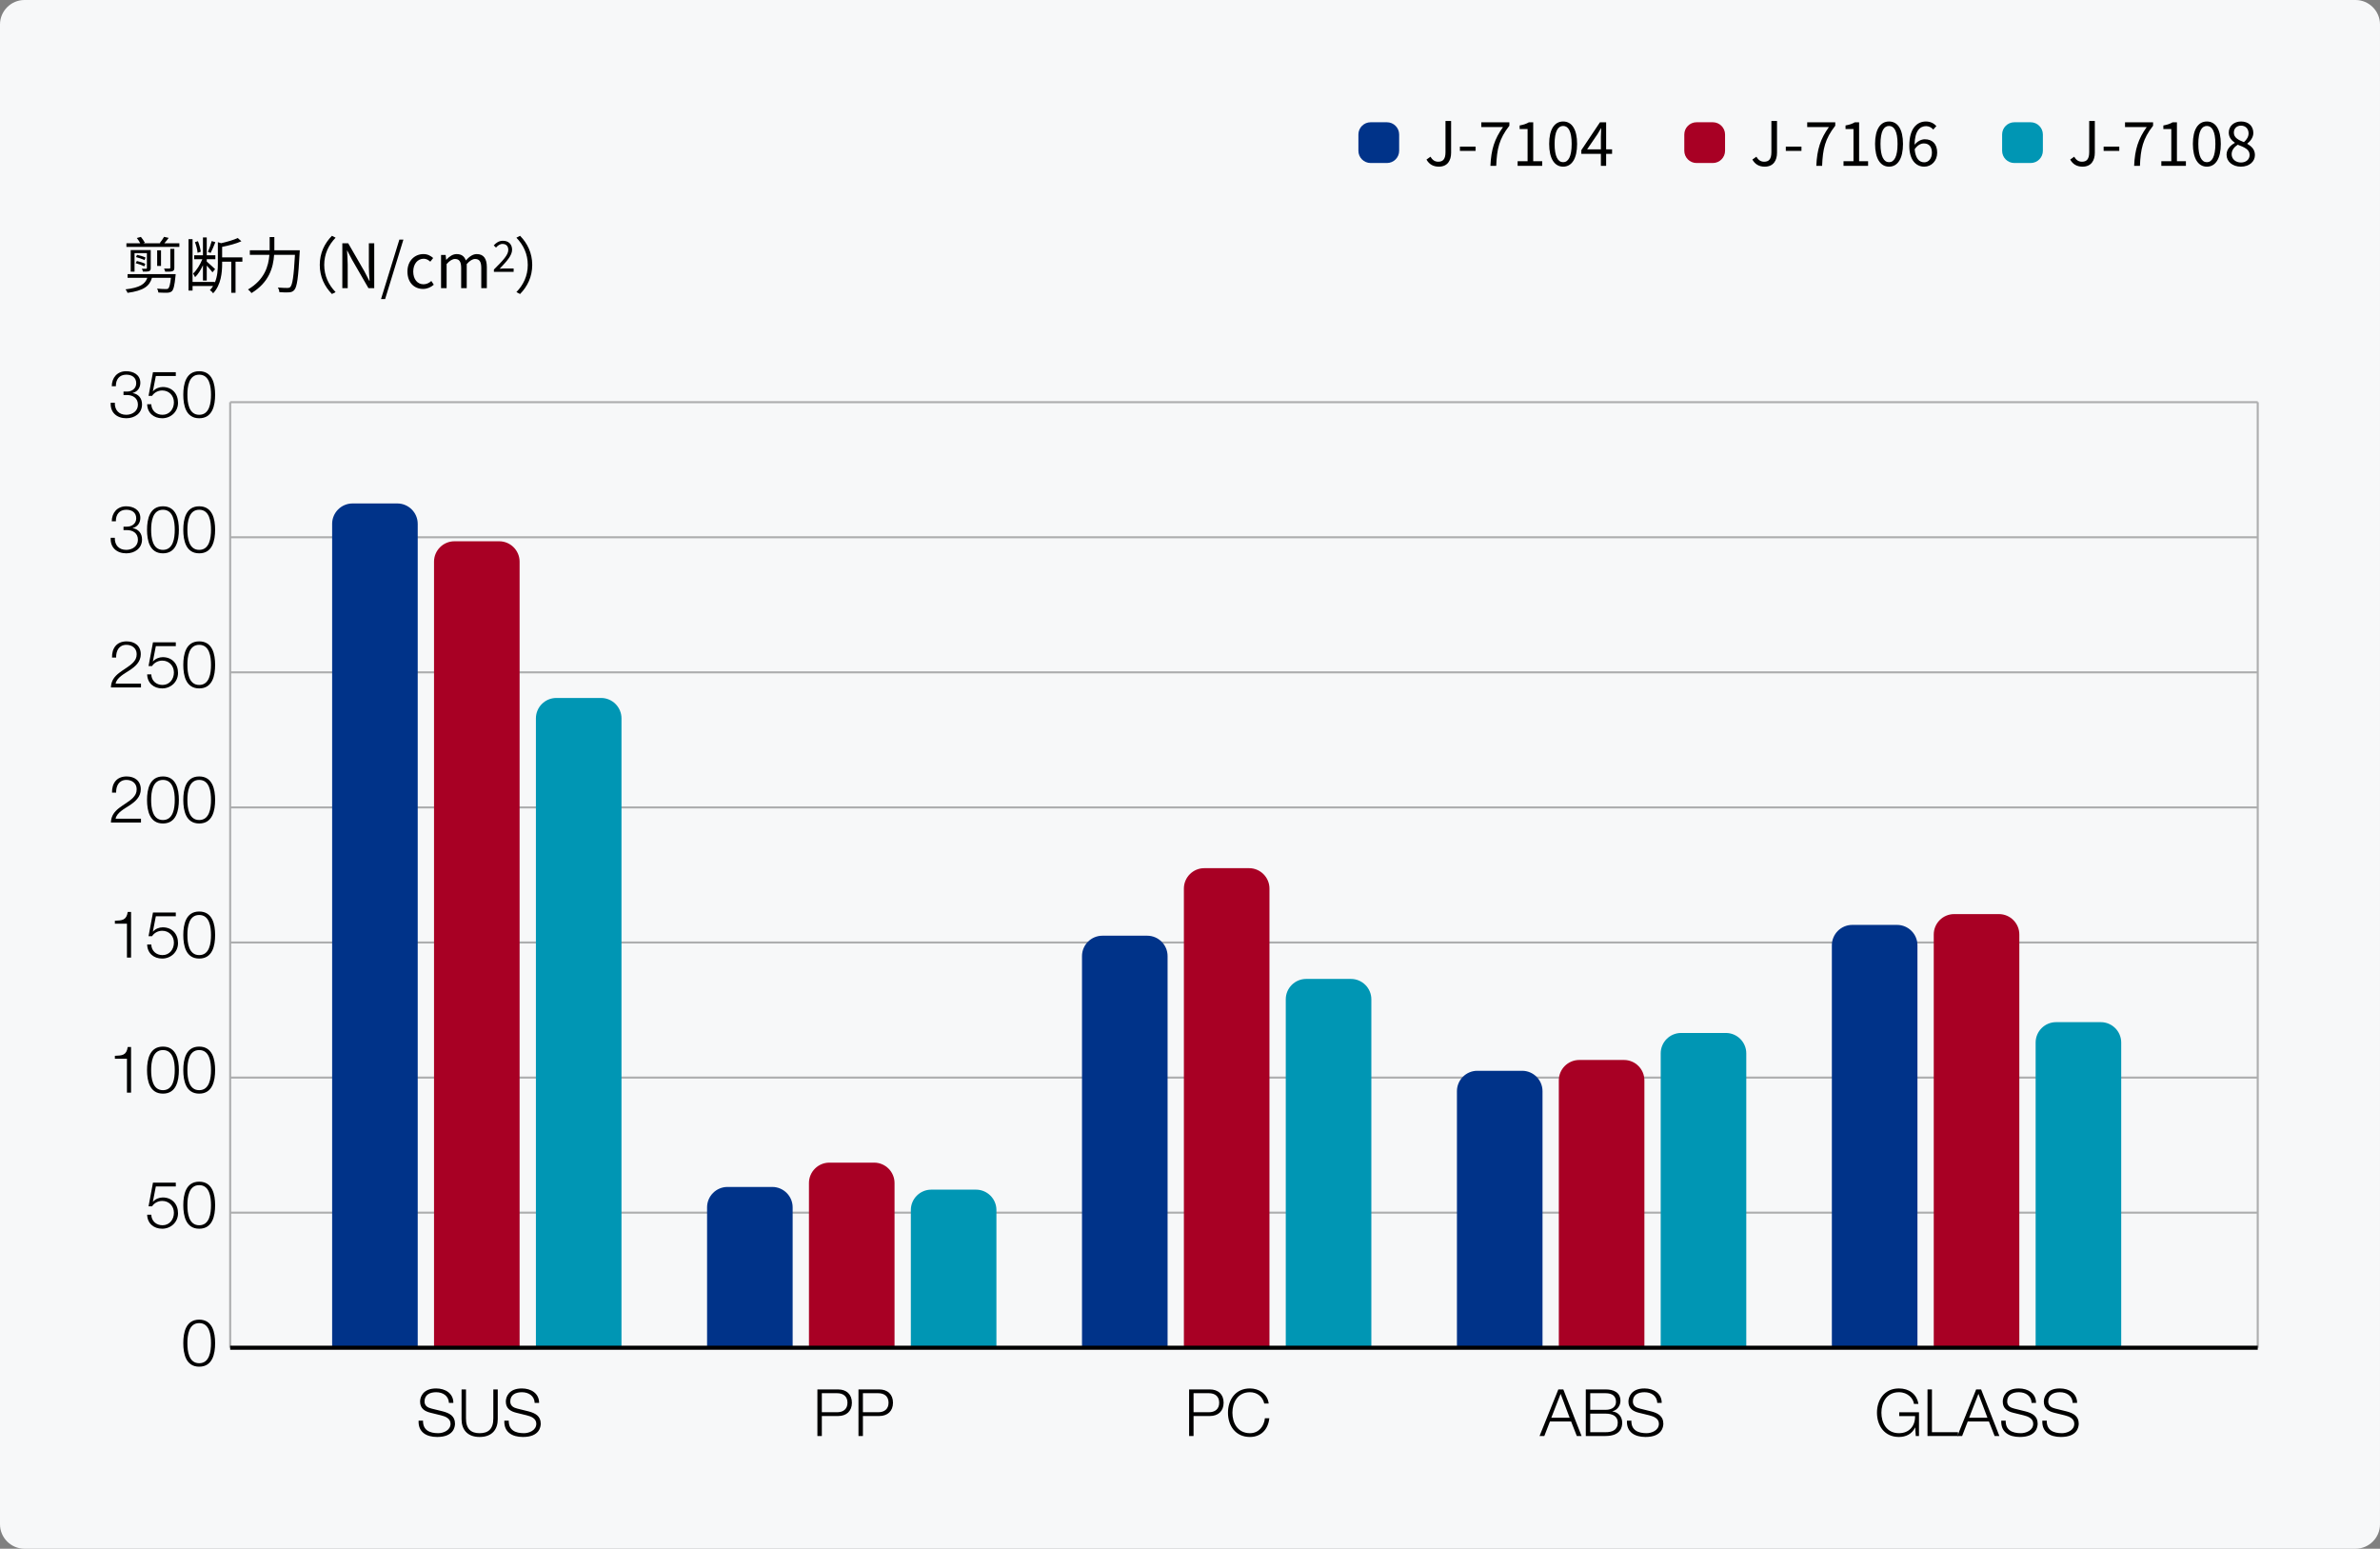 <?xml version="1.0" encoding="utf-8"?>
<!-- Generator: Adobe Illustrator 28.3.0, SVG Export Plug-In . SVG Version: 6.00 Build 0)  -->
<svg version="1.1" xmlns="http://www.w3.org/2000/svg" xmlns:xlink="http://www.w3.org/1999/xlink" x="0px" y="0px" width="584px"
	 height="380px" viewBox="0 0 584 380" enable-background="new 0 0 584 380" xml:space="preserve">
<rect x="0" y="0" width="584" height="380" fill="#808080" stroke="none"/>
<g id="背景グレー">
	<g>
		<path fill="#F7F8F9" d="M584,374c0,3.3-2.7,6-6,6H6c-3.3,0-6-2.7-6-6V6c0-3.3,2.7-6,6-6h572c3.3,0,6,2.7,6,6V374z"/>
	</g>
</g>
<g id="パーツ要素">
	<g opacity="0.3">
		<line fill="none" stroke="#000000" stroke-width="0.5" x1="56.48" y1="98.682" x2="554" y2="98.682"/>
		<line fill="none" stroke="#000000" stroke-width="0.5" x1="56.48" y1="330.682" x2="56.48" y2="98.682"/>
		<line fill="none" stroke="#000000" stroke-width="0.5" x1="554" y1="330.682" x2="554" y2="98.682"/>
		<line fill="none" stroke="#000000" stroke-width="0.5" x1="56.48" y1="231.253" x2="554" y2="231.253"/>
		<line fill="none" stroke="#000000" stroke-width="0.5" x1="56.48" y1="131.825" x2="554" y2="131.825"/>
		<line fill="none" stroke="#000000" stroke-width="0.5" x1="56.48" y1="297.539" x2="554" y2="297.539"/>
		<line fill="none" stroke="#000000" stroke-width="0.5" x1="56.48" y1="198.11" x2="554" y2="198.11"/>
		<line fill="none" stroke="#000000" stroke-width="0.5" x1="56.48" y1="164.967" x2="554" y2="164.967"/>
		<line fill="none" stroke="#000000" stroke-width="0.5" x1="56.48" y1="264.396" x2="554" y2="264.396"/>
	</g>
	<g>
		<g>
			<path d="M28.176,98.814c-0.064,1.776,0.993,2.961,2.801,2.961c1.473,0,2.865-0.88,2.865-2.481c0-1.584-1.201-2.369-2.689-2.369
				h-0.848v-0.848h0.848c1.041,0.016,2.273-0.624,2.273-2.033c0-1.473-1.104-2.113-2.449-2.113c-1.681,0-2.577,1.168-2.545,2.833
				h-1.009c0.016-2.113,1.361-3.682,3.538-3.682c1.761,0,3.474,0.864,3.474,2.849c0,1.217-0.688,2.193-1.889,2.481v0.032
				c1.457,0.24,2.305,1.296,2.305,2.769c0,2.193-1.792,3.41-3.857,3.41c-2.321,0-3.986-1.409-3.826-3.81H28.176z"/>
			<path d="M37.12,99.183c0.048,1.552,1.217,2.593,2.753,2.593c1.729,0,2.801-1.425,2.801-3.057c0-1.649-1.201-2.913-2.865-2.913
				c-0.992,0-1.953,0.48-2.497,1.329h-0.864l1.088-5.811h5.602v0.928h-4.898l-0.72,3.713l0.032,0.032
				c0.56-0.656,1.504-1.041,2.369-1.041c2.305,0,3.762,1.617,3.762,3.874c0,2.193-1.745,3.794-3.89,3.794
				c-2.081,0-3.633-1.313-3.681-3.441H37.12z"/>
			<path d="M52.787,96.846c0,2.625-0.64,5.778-3.905,5.778c-3.266,0-3.906-3.153-3.906-5.763c0-2.625,0.64-5.778,3.906-5.778
				C52.147,91.083,52.787,94.236,52.787,96.846z M45.984,96.846c0,1.953,0.336,4.93,2.897,4.93c2.561,0,2.897-2.977,2.897-4.93
				c0-1.937-0.336-4.914-2.897-4.914C46.32,91.932,45.984,94.909,45.984,96.846z"/>
		</g>
	</g>
	<g>
		<g>
			<path d="M28.192,225.912c1.761-0.064,2.849-0.096,3.153-2.161h0.816v11.205h-1.009v-8.324h-2.961V225.912z"/>
			<path d="M37.12,231.754c0.048,1.553,1.217,2.593,2.753,2.593c1.729,0,2.801-1.424,2.801-3.057c0-1.649-1.201-2.913-2.865-2.913
				c-0.992,0-1.953,0.48-2.497,1.328h-0.864l1.088-5.81h5.602v0.928h-4.898l-0.72,3.714l0.032,0.032
				c0.56-0.656,1.504-1.041,2.369-1.041c2.305,0,3.762,1.617,3.762,3.874c0,2.193-1.745,3.793-3.89,3.793
				c-2.081,0-3.633-1.312-3.681-3.441H37.12z"/>
			<path d="M52.787,229.417c0,2.625-0.64,5.778-3.905,5.778c-3.266,0-3.906-3.153-3.906-5.762c0-2.625,0.64-5.778,3.906-5.778
				C52.147,223.655,52.787,226.808,52.787,229.417z M45.984,229.417c0,1.953,0.336,4.93,2.897,4.93c2.561,0,2.897-2.977,2.897-4.93
				c0-1.937-0.336-4.914-2.897-4.914C46.32,224.503,45.984,227.48,45.984,229.417z"/>
		</g>
	</g>
	<g>
		<g>
			<path d="M28.176,131.957c-0.064,1.777,0.993,2.961,2.801,2.961c1.473,0,2.865-0.88,2.865-2.48c0-1.585-1.201-2.369-2.689-2.369
				h-0.848v-0.849h0.848c1.041,0.016,2.273-0.624,2.273-2.033c0-1.473-1.104-2.113-2.449-2.113c-1.681,0-2.577,1.168-2.545,2.833
				h-1.009c0.016-2.113,1.361-3.681,3.538-3.681c1.761,0,3.474,0.864,3.474,2.849c0,1.216-0.688,2.193-1.889,2.481v0.032
				c1.457,0.24,2.305,1.297,2.305,2.77c0,2.193-1.792,3.409-3.857,3.409c-2.321,0-3.986-1.409-3.826-3.81H28.176z"/>
			<path d="M43.891,129.988c0,2.625-0.64,5.778-3.906,5.778c-3.265,0-3.905-3.153-3.905-5.762c0-2.625,0.64-5.778,3.905-5.778
				C43.251,124.226,43.891,127.379,43.891,129.988z M37.088,129.988c0,1.953,0.336,4.93,2.897,4.93c2.562,0,2.897-2.977,2.897-4.93
				c0-1.937-0.336-4.914-2.897-4.914C37.425,125.074,37.088,128.051,37.088,129.988z"/>
			<path d="M52.787,129.988c0,2.625-0.64,5.778-3.905,5.778c-3.266,0-3.906-3.153-3.906-5.762c0-2.625,0.64-5.778,3.906-5.778
				C52.147,124.226,52.787,127.379,52.787,129.988z M45.984,129.988c0,1.953,0.336,4.93,2.897,4.93c2.561,0,2.897-2.977,2.897-4.93
				c0-1.937-0.336-4.914-2.897-4.914C46.32,125.074,45.984,128.051,45.984,129.988z"/>
		</g>
	</g>
	<g>
		<g>
			<path d="M37.12,298.04c0.048,1.553,1.217,2.593,2.753,2.593c1.729,0,2.801-1.425,2.801-3.057c0-1.649-1.201-2.914-2.865-2.914
				c-0.992,0-1.953,0.48-2.497,1.329h-0.864l1.088-5.81h5.602v0.928h-4.898l-0.72,3.713l0.032,0.032
				c0.56-0.656,1.504-1.041,2.369-1.041c2.305,0,3.762,1.617,3.762,3.874c0,2.193-1.745,3.793-3.89,3.793
				c-2.081,0-3.633-1.312-3.681-3.441H37.12z"/>
			<path d="M52.787,295.703c0,2.625-0.64,5.778-3.905,5.778c-3.266,0-3.906-3.153-3.906-5.762c0-2.625,0.64-5.778,3.906-5.778
				C52.147,289.941,52.787,293.094,52.787,295.703z M45.984,295.703c0,1.953,0.336,4.93,2.897,4.93c2.561,0,2.897-2.977,2.897-4.93
				c0-1.937-0.336-4.914-2.897-4.914C46.32,290.789,45.984,293.767,45.984,295.703z"/>
		</g>
	</g>
	<g>
		<g>
			<path d="M34.595,201.812h-7.379c0.08-3.33,3.49-4.146,5.395-6.051c0.608-0.624,0.928-1.216,0.928-2.113
				c0-1.457-1.152-2.289-2.513-2.289c-1.841,0-2.561,1.473-2.529,3.121h-1.008c-0.048-2.305,1.152-3.97,3.585-3.97
				c1.953,0,3.473,1.072,3.473,3.153c0,1.873-1.36,3.041-2.817,3.986c-1.088,0.736-3.089,1.729-3.362,3.233h6.227V201.812z"/>
			<path d="M43.891,196.274c0,2.625-0.64,5.778-3.906,5.778c-3.265,0-3.905-3.153-3.905-5.763c0-2.625,0.64-5.778,3.905-5.778
				C43.251,190.512,43.891,193.665,43.891,196.274z M37.088,196.274c0,1.953,0.336,4.93,2.897,4.93c2.562,0,2.897-2.977,2.897-4.93
				c0-1.937-0.336-4.914-2.897-4.914C37.425,191.36,37.088,194.337,37.088,196.274z"/>
			<path d="M52.787,196.274c0,2.625-0.64,5.778-3.905,5.778c-3.266,0-3.906-3.153-3.906-5.763c0-2.625,0.64-5.778,3.906-5.778
				C52.147,190.512,52.787,193.665,52.787,196.274z M45.984,196.274c0,1.953,0.336,4.93,2.897,4.93c2.561,0,2.897-2.977,2.897-4.93
				c0-1.937-0.336-4.914-2.897-4.914C46.32,191.36,45.984,194.337,45.984,196.274z"/>
		</g>
	</g>
	<g>
		<g>
			<path d="M34.595,168.669h-7.379c0.08-3.329,3.49-4.146,5.395-6.05c0.608-0.624,0.928-1.217,0.928-2.113
				c0-1.457-1.152-2.289-2.513-2.289c-1.841,0-2.561,1.473-2.529,3.122h-1.008c-0.048-2.305,1.152-3.97,3.585-3.97
				c1.953,0,3.473,1.072,3.473,3.153c0,1.873-1.36,3.041-2.817,3.985c-1.088,0.736-3.089,1.729-3.362,3.233h6.227V168.669z"/>
			<path d="M37.12,165.468c0.048,1.553,1.217,2.593,2.753,2.593c1.729,0,2.801-1.425,2.801-3.058c0-1.648-1.201-2.913-2.865-2.913
				c-0.992,0-1.953,0.48-2.497,1.329h-0.864l1.088-5.811h5.602v0.929h-4.898l-0.72,3.713l0.032,0.032
				c0.56-0.656,1.504-1.041,2.369-1.041c2.305,0,3.762,1.617,3.762,3.874c0,2.193-1.745,3.793-3.89,3.793
				c-2.081,0-3.633-1.312-3.681-3.441H37.12z"/>
			<path d="M52.787,163.131c0,2.625-0.64,5.778-3.905,5.778c-3.266,0-3.906-3.153-3.906-5.762c0-2.625,0.64-5.778,3.906-5.778
				C52.147,157.369,52.787,160.522,52.787,163.131z M45.984,163.131c0,1.953,0.336,4.93,2.897,4.93c2.561,0,2.897-2.978,2.897-4.93
				c0-1.937-0.336-4.914-2.897-4.914C46.32,158.217,45.984,161.194,45.984,163.131z"/>
		</g>
	</g>
	<g>
		<g>
			<path d="M28.192,259.055c1.761-0.064,2.849-0.096,3.153-2.161h0.816v11.205h-1.009v-8.324h-2.961V259.055z"/>
			<path d="M43.891,262.56c0,2.625-0.64,5.778-3.906,5.778c-3.265,0-3.905-3.153-3.905-5.762c0-2.625,0.64-5.778,3.905-5.778
				C43.251,256.798,43.891,259.951,43.891,262.56z M37.088,262.56c0,1.953,0.336,4.93,2.897,4.93c2.562,0,2.897-2.978,2.897-4.93
				c0-1.937-0.336-4.914-2.897-4.914C37.425,257.646,37.088,260.624,37.088,262.56z"/>
			<path d="M52.787,262.56c0,2.625-0.64,5.778-3.905,5.778c-3.266,0-3.906-3.153-3.906-5.762c0-2.625,0.64-5.778,3.906-5.778
				C52.147,256.798,52.787,259.951,52.787,262.56z M45.984,262.56c0,1.953,0.336,4.93,2.897,4.93c2.561,0,2.897-2.978,2.897-4.93
				c0-1.937-0.336-4.914-2.897-4.914C46.32,257.646,45.984,260.624,45.984,262.56z"/>
		</g>
	</g>
	<g>
		<g>
			<g>
				<path fill-rule="evenodd" clip-rule="evenodd" fill="#003389" d="M265.5,330.341v-95.754c0-2.75,2.25-5,5-5h11
					c2.75,0,5,2.25,5,5v95.754"/>
			</g>
		</g>
	</g>
	<g>
		<g>
			<g>
				<path fill-rule="evenodd" clip-rule="evenodd" fill="#003389" d="M173.5,330.341v-34.109c0-2.75,2.25-5,5-5h11
					c2.75,0,5,2.25,5,5v34.109"/>
			</g>
		</g>
	</g>
	<g>
		<g>
			<g>
				<path fill-rule="evenodd" clip-rule="evenodd" fill="#003389" d="M81.5,330.341V128.529c0-2.75,2.25-5,5-5h11c2.75,0,5,2.25,5,5
					v201.811"/>
			</g>
		</g>
	</g>
	<g>
		<g>
			<g>
				<path fill-rule="evenodd" clip-rule="evenodd" fill="#A80024" d="M290.5,330.341V218.015c0-2.75,2.25-5,5-5h11
					c2.75,0,5,2.25,5,5v112.326"/>
			</g>
		</g>
	</g>
	<g>
		<g>
			<g>
				<path fill-rule="evenodd" clip-rule="evenodd" fill="#A80024" d="M198.5,330.341v-40.074c0-2.75,2.25-5,5-5h11
					c2.75,0,5,2.25,5,5v40.074"/>
			</g>
		</g>
	</g>
	<g>
		<g>
			<g>
				<path fill-rule="evenodd" clip-rule="evenodd" fill="#A80024" d="M106.5,330.341V137.809c0-2.75,2.25-5,5-5h11
					c2.75,0,5,2.25,5,5v192.531"/>
			</g>
		</g>
	</g>
	<g>
		<g>
			<path d="M103.801,348.578c-0.048,2.353,1.648,3.073,3.729,3.073c1.2,0,3.025-0.656,3.025-2.321c0-1.296-1.297-1.809-2.353-2.064
				l-2.545-0.625c-1.344-0.336-2.577-0.976-2.577-2.753c0-1.121,0.72-3.217,3.938-3.217c2.257,0,4.242,1.216,4.226,3.553h-1.088
				c-0.064-1.745-1.504-2.625-3.121-2.625c-1.489,0-2.865,0.576-2.865,2.273c0,1.072,0.8,1.521,1.729,1.745l2.785,0.688
				c1.617,0.432,2.961,1.136,2.961,3.009c0,0.784-0.32,3.265-4.37,3.265c-2.705,0-4.69-1.216-4.562-4.001H103.801z"/>
			<path d="M113.256,340.911h1.088v7.075c-0.016,2.657,1.249,3.666,3.346,3.666c2.112,0,3.377-1.009,3.361-3.666v-7.075h1.088v7.314
				c0,2.353-1.264,4.354-4.449,4.354c-3.169,0-4.434-2.001-4.434-4.354V340.911z"/>
			<path d="M124.841,348.578c-0.048,2.353,1.648,3.073,3.729,3.073c1.2,0,3.025-0.656,3.025-2.321c0-1.296-1.296-1.809-2.353-2.064
				l-2.545-0.625c-1.345-0.336-2.577-0.976-2.577-2.753c0-1.121,0.721-3.217,3.938-3.217c2.257,0,4.242,1.216,4.226,3.553h-1.088
				c-0.064-1.745-1.505-2.625-3.122-2.625c-1.488,0-2.865,0.576-2.865,2.273c0,1.072,0.8,1.521,1.729,1.745l2.785,0.688
				c1.617,0.432,2.961,1.136,2.961,3.009c0,0.784-0.32,3.265-4.37,3.265c-2.705,0-4.69-1.216-4.562-4.001H124.841z"/>
		</g>
	</g>
	<g>
		<g>
			<path d="M200.572,340.911h5.074c2.049,0,3.393,1.2,3.393,3.265s-1.344,3.265-3.393,3.265h-3.986v4.898h-1.088V340.911z
				 M201.661,346.513h3.746c1.505,0,2.545-0.768,2.545-2.337s-1.04-2.337-2.545-2.337h-3.746V346.513z"/>
			<path d="M210.652,340.911h5.074c2.049,0,3.394,1.2,3.394,3.265s-1.345,3.265-3.394,3.265h-3.986v4.898h-1.088V340.911z
				 M211.74,346.513h3.746c1.504,0,2.545-0.768,2.545-2.337s-1.041-2.337-2.545-2.337h-3.746V346.513z"/>
		</g>
	</g>
	<g>
		<g>
			<path d="M291.784,340.911h5.074c2.049,0,3.393,1.2,3.393,3.265s-1.344,3.265-3.393,3.265h-3.986v4.898h-1.088V340.911z
				 M292.872,346.513h3.746c1.504,0,2.545-0.768,2.545-2.337s-1.041-2.337-2.545-2.337h-3.746V346.513z"/>
			<path d="M310.219,344.368c-0.384-1.761-1.84-2.769-3.505-2.769c-3.025,0-4.306,2.529-4.306,5.026s1.281,5.026,4.306,5.026
				c2.112,0,3.457-1.633,3.665-3.666h1.089c-0.304,2.801-2.081,4.594-4.754,4.594c-3.602,0-5.395-2.833-5.395-5.955
				c0-3.121,1.793-5.954,5.395-5.954c2.161,0,4.306,1.296,4.594,3.697H310.219z"/>
		</g>
	</g>
	<g>
		<g>
			<g>
				<path fill-rule="evenodd" clip-rule="evenodd" fill="#003389" d="M357.5,330.341v-62.611c0-2.75,2.25-5,5-5h11
					c2.75,0,5,2.25,5,5v62.611"/>
			</g>
		</g>
	</g>
	<g>
		<g>
			<g>
				<path fill-rule="evenodd" clip-rule="evenodd" fill="#A80024" d="M382.5,330.341v-65.263c0-2.75,2.25-5,5-5h11
					c2.75,0,5,2.25,5,5v65.263"/>
			</g>
		</g>
	</g>
	<g>
		<g>
			<path d="M382.385,340.911h1.216l4.482,11.428h-1.168l-1.393-3.553h-5.202l-1.376,3.553h-1.168L382.385,340.911z M380.657,347.857
				h4.498l-2.209-5.858L380.657,347.857z"/>
			<path d="M389.12,340.911h4.834c1.921,0,3.666,0.672,3.666,2.801c0,1.201-0.8,2.305-1.985,2.561v0.032
				c1.473,0.192,2.417,1.296,2.417,2.785c0,1.088-0.384,3.249-4.098,3.249h-4.834V340.911z M390.208,345.921h3.746
				c1.745,0,2.577-0.864,2.577-1.937c0-1.425-0.88-2.145-2.577-2.145h-3.746V345.921z M390.208,351.411h3.746
				c1.617,0.016,3.009-0.528,3.009-2.353c0-1.457-1.104-2.209-3.009-2.209h-3.746V351.411z"/>
			<path d="M400.304,348.578c-0.048,2.353,1.649,3.073,3.729,3.073c1.201,0,3.025-0.656,3.025-2.321
				c0-1.296-1.296-1.809-2.353-2.064l-2.545-0.625c-1.345-0.336-2.577-0.976-2.577-2.753c0-1.121,0.72-3.217,3.938-3.217
				c2.257,0,4.242,1.216,4.226,3.553h-1.089c-0.064-1.745-1.504-2.625-3.121-2.625c-1.488,0-2.865,0.576-2.865,2.273
				c0,1.072,0.8,1.521,1.729,1.745l2.785,0.688c1.617,0.432,2.961,1.136,2.961,3.009c0,0.784-0.32,3.265-4.37,3.265
				c-2.705,0-4.69-1.216-4.562-4.001H400.304z"/>
		</g>
	</g>
	<g>
		<g>
			<g>
				<path fill-rule="evenodd" clip-rule="evenodd" fill="#003389" d="M449.5,330.341v-98.406c0-2.75,2.25-5,5-5h11
					c2.75,0,5,2.25,5,5v98.406"/>
			</g>
		</g>
	</g>
	<g>
		<g>
			<g>
				<path fill-rule="evenodd" clip-rule="evenodd" fill="#A80024" d="M474.5,330.341V229.284c0-2.75,2.25-5,5-5h11
					c2.75,0,5,2.25,5,5v101.057"/>
			</g>
		</g>
	</g>
	<g>
		<g>
			<g>
				<path fill-rule="evenodd" clip-rule="evenodd" fill="#0096B4" d="M315.5,330.341v-85.149c0-2.75,2.25-5,5-5h11
					c2.75,0,5,2.25,5,5v85.149"/>
			</g>
		</g>
	</g>
	<g>
		<g>
			<g>
				<path fill-rule="evenodd" clip-rule="evenodd" fill="#0096B4" d="M223.5,330.341v-33.446c0-2.75,2.25-5,5-5h11
					c2.75,0,5,2.25,5,5v33.446"/>
			</g>
		</g>
	</g>
	<g>
		<g>
			<g>
				<path fill-rule="evenodd" clip-rule="evenodd" fill="#0096B4" d="M131.5,330.341V176.255c0-2.75,2.25-5,5-5h11
					c2.75,0,5,2.25,5,5v154.086"/>
			</g>
		</g>
	</g>
	<g>
		<g>
			<g>
				<path fill-rule="evenodd" clip-rule="evenodd" fill="#0096B4" d="M407.5,330.341v-71.891c0-2.75,2.25-5,5-5h11
					c2.75,0,5,2.25,5,5v71.891"/>
			</g>
		</g>
	</g>
	<g>
		<g>
			<g>
				<path fill-rule="evenodd" clip-rule="evenodd" fill="#0096B4" d="M499.5,330.341v-74.543c0-2.75,2.25-5,5-5h11
					c2.75,0,5,2.25,5,5v74.543"/>
			</g>
		</g>
	</g>
	<g>
		<g>
			<path d="M470.876,352.339h-0.784l-0.144-2.081h-0.032c-0.768,1.633-2.305,2.321-3.954,2.321c-3.602,0-5.394-2.833-5.394-5.955
				c0-3.121,1.792-5.954,5.394-5.954c2.401,0,4.354,1.296,4.77,3.793h-1.088c-0.144-1.312-1.505-2.865-3.682-2.865
				c-3.025,0-4.306,2.529-4.306,5.026s1.28,5.026,4.306,5.026c2.529,0,4.002-1.777,3.954-4.194h-3.89v-0.928h4.85V352.339z"/>
			<path d="M472.968,340.911h1.089v10.5h6.402v0.928h-7.491V340.911z"/>
			<path d="M484.905,340.911h1.216l4.482,11.428h-1.168l-1.393-3.553h-5.202l-1.376,3.553h-1.168L484.905,340.911z M483.177,347.857
				h4.498l-2.209-5.858L483.177,347.857z"/>
			<path d="M492.152,348.578c-0.048,2.353,1.649,3.073,3.729,3.073c1.201,0,3.025-0.656,3.025-2.321
				c0-1.296-1.296-1.809-2.353-2.064l-2.545-0.625c-1.345-0.336-2.577-0.976-2.577-2.753c0-1.121,0.72-3.217,3.938-3.217
				c2.257,0,4.242,1.216,4.226,3.553h-1.088c-0.064-1.745-1.504-2.625-3.121-2.625c-1.489,0-2.865,0.576-2.865,2.273
				c0,1.072,0.8,1.521,1.729,1.745l2.785,0.688c1.617,0.432,2.961,1.136,2.961,3.009c0,0.784-0.32,3.265-4.37,3.265
				c-2.705,0-4.689-1.216-4.562-4.001H492.152z"/>
			<path d="M502.231,348.578c-0.048,2.353,1.649,3.073,3.729,3.073c1.201,0,3.025-0.656,3.025-2.321
				c0-1.296-1.296-1.809-2.353-2.064l-2.545-0.625c-1.344-0.336-2.577-0.976-2.577-2.753c0-1.121,0.72-3.217,3.938-3.217
				c2.257,0,4.241,1.216,4.226,3.553h-1.088c-0.064-1.745-1.505-2.625-3.122-2.625c-1.488,0-2.865,0.576-2.865,2.273
				c0,1.072,0.801,1.521,1.729,1.745l2.785,0.688c1.617,0.432,2.961,1.136,2.961,3.009c0,0.784-0.32,3.265-4.37,3.265
				c-2.705,0-4.69-1.216-4.562-4.001H502.231z"/>
		</g>
	</g>
	<g>
		<g>
			<path d="M52.787,329.554c0,2.625-0.64,5.778-3.905,5.778c-3.266,0-3.906-3.153-3.906-5.762c0-2.625,0.64-5.778,3.906-5.778
				C52.147,323.792,52.787,326.945,52.787,329.554z M45.984,329.554c0,1.953,0.336,4.93,2.897,4.93c2.561,0,2.897-2.977,2.897-4.93
				c0-1.937-0.336-4.914-2.897-4.914C46.32,324.64,45.984,327.617,45.984,329.554z"/>
		</g>
	</g>
	<line fill="none" stroke="#000000" x1="56.48" y1="330.682" x2="554" y2="330.682"/>
	<g>
		<g>
			<path d="M43.064,67.728c-0.225,2.34-0.48,3.315-0.885,3.72c-0.3,0.255-0.615,0.345-1.095,0.375c-0.436,0.015-1.305,0-2.22-0.045
				c-0.015-0.285-0.15-0.69-0.315-0.96c0.885,0.09,1.8,0.105,2.13,0.105c0.3,0,0.465-0.015,0.6-0.135
				c0.27-0.24,0.48-0.96,0.66-2.625H37.29c-0.6,2.055-2.04,3.15-6,3.69c-0.06-0.225-0.3-0.66-0.495-0.855
				c3.555-0.42,4.815-1.29,5.355-2.835h-4.845v-0.9h11.804L43.064,67.728z M44.01,59.688v0.885H31.02v-0.885h3.39
				c-0.195-0.405-0.525-0.9-0.84-1.29l1.005-0.27c0.36,0.435,0.78,1.05,0.975,1.44l-0.405,0.12h4.275l-0.21-0.06
				c0.345-0.435,0.825-1.08,1.05-1.515l1.125,0.255c-0.345,0.495-0.72,0.945-1.05,1.32H44.01z M36.99,65.763
				c0,0.435-0.09,0.63-0.405,0.765c-0.3,0.12-0.81,0.12-1.5,0.12c-0.06-0.225-0.165-0.51-0.27-0.72c0.48,0.015,0.9,0.015,1.05,0.015
				c0.15-0.015,0.18-0.06,0.18-0.18v-3.66h-3.03v4.545H32.07v-5.295h4.919V65.763z M35.4,65.358c-0.495-0.27-1.38-0.6-2.1-0.78
				l0.285-0.54c0.705,0.15,1.605,0.45,2.07,0.705L35.4,65.358z M35.46,63.813c-0.495-0.24-1.38-0.555-2.085-0.735l0.255-0.555
				c0.705,0.15,1.605,0.42,2.085,0.675L35.46,63.813z M39.51,61.429v3.825h-0.945v-3.825H39.51z M42.779,65.703
				c0,0.495-0.104,0.705-0.479,0.84c-0.345,0.12-0.915,0.12-1.755,0.12c-0.06-0.225-0.18-0.555-0.3-0.78
				c0.615,0.015,1.155,0.015,1.32,0c0.18,0,0.225-0.045,0.225-0.195v-4.62h0.99V65.703z"/>
			<path d="M59.475,64.203h-1.68v7.635h-1.05v-7.635H54.51v0.45c0,2.205-0.255,5.235-2.22,7.32c-0.135-0.255-0.525-0.63-0.795-0.765
				c0.314-0.33,0.57-0.675,0.795-1.035h-5.04v1.125h-0.99V58.684h0.99v10.5h5.445v0.195c0.675-1.545,0.765-3.27,0.765-4.74v-5.22
				l0.795,0.255c1.5-0.345,3.135-0.81,4.08-1.275l0.9,0.795c-1.26,0.585-3.075,1.05-4.725,1.38v2.58h4.965V64.203z M49.8,65.088
				c-0.54,1.155-1.23,2.265-1.935,2.925c-0.105-0.255-0.33-0.66-0.48-0.9c0.84-0.765,1.74-2.19,2.265-3.51h-1.995v-0.96H49.8v-4.38
				h0.93v4.38h2.115v0.96H50.73v0.57c0.45,0.375,1.74,1.56,2.055,1.86l-0.645,0.78c-0.255-0.36-0.885-1.08-1.41-1.65v3.675H49.8
				V65.088z M48.48,62.028c-0.045-0.72-0.315-1.785-0.645-2.61l0.735-0.24c0.345,0.81,0.615,1.875,0.69,2.58L48.48,62.028z
				 M52.845,59.418c-0.36,0.885-0.795,1.965-1.155,2.64l-0.675-0.255c0.33-0.72,0.735-1.875,0.93-2.655L52.845,59.418z"/>
			<path d="M73.56,61.414c0,0-0.015,0.42-0.03,0.585c-0.33,6.15-0.645,8.384-1.305,9.134c-0.345,0.42-0.705,0.54-1.275,0.6
				c-0.525,0.045-1.485,0.015-2.4-0.045c-0.015-0.33-0.15-0.81-0.375-1.14c1.02,0.09,1.98,0.105,2.355,0.105
				c0.315,0,0.51-0.045,0.69-0.225c0.54-0.51,0.87-2.625,1.155-7.905H67.26c-0.21,3.105-1.2,6.735-5.55,9.39
				c-0.18-0.27-0.585-0.705-0.855-0.885c4.065-2.415,5.025-5.7,5.25-8.505h-4.8v-1.11h4.86c0-0.225,0-0.435,0-0.645v-2.595h1.155
				v2.595c0,0.21,0,0.42,0,0.645H73.56z"/>
			<path d="M81.45,57.858l0.9,0.465c-1.725,1.785-2.79,4.004-2.79,6.674s1.065,4.89,2.79,6.675l-0.9,0.465
				c-1.8-1.83-2.985-4.215-2.985-7.14C78.465,62.073,79.65,59.688,81.45,57.858z"/>
			<path d="M84,59.688h1.44l4.005,6.945l1.17,2.265h0.075c-0.075-1.11-0.18-2.34-0.18-3.479v-5.73h1.32v11.01h-1.425L86.4,63.753
				l-1.185-2.265h-0.06c0.06,1.11,0.165,2.28,0.165,3.435v5.775H84V59.688z"/>
			<path d="M97.995,58.789h0.99L94.5,73.383h-1.005L97.995,58.789z"/>
			<path d="M99.975,66.633c0-2.715,1.845-4.29,3.93-4.29c1.065,0,1.8,0.45,2.385,0.96l-0.705,0.9c-0.48-0.42-0.975-0.72-1.62-0.72
				c-1.485,0-2.565,1.275-2.565,3.15s1.02,3.12,2.52,3.12c0.75,0,1.41-0.345,1.92-0.81l0.6,0.915
				c-0.735,0.66-1.665,1.035-2.64,1.035C101.64,70.893,99.975,69.333,99.975,66.633z"/>
			<path d="M108.225,62.553h1.125l0.12,1.185h0.045c0.705-0.78,1.56-1.395,2.535-1.395c1.245,0,1.92,0.6,2.25,1.56
				c0.84-0.915,1.695-1.56,2.685-1.56c1.68,0,2.475,1.11,2.475,3.195v5.16h-1.365v-4.98c0-1.53-0.48-2.175-1.515-2.175
				c-0.63,0-1.29,0.405-2.055,1.245v5.91h-1.365v-4.98c0-1.53-0.479-2.175-1.515-2.175c-0.615,0-1.305,0.405-2.055,1.245v5.91
				h-1.365V62.553z"/>
			<path d="M121.196,66.131c2.257-2.247,3.527-3.59,3.527-4.819c0-0.85-0.462-1.459-1.417-1.459c-0.63,0-1.176,0.399-1.596,0.892
				l-0.557-0.535c0.63-0.683,1.292-1.134,2.268-1.134c1.375,0,2.236,0.871,2.236,2.194c0,1.407-1.281,2.803-3.055,4.672
				c0.398-0.032,0.86-0.074,1.26-0.074h2.173v0.83h-4.84V66.131z"/>
			<path d="M127.612,72.138l-0.9-0.465c1.725-1.785,2.79-4.005,2.79-6.675s-1.065-4.89-2.79-6.674l0.9-0.465
				c1.8,1.83,2.984,4.215,2.984,7.14C130.597,67.923,129.412,70.308,127.612,72.138z"/>
		</g>
	</g>
	<g>
		<g>
			<path d="M350.027,39.153l0.99-0.705c0.495,0.87,1.11,1.23,1.905,1.23c1.185,0,1.77-0.675,1.77-2.34v-7.65h1.38v7.785
				c0,1.89-0.87,3.42-3.015,3.42C351.663,40.893,350.672,40.293,350.027,39.153z"/>
			<path d="M358.232,35.973h3.84v1.05h-3.84V35.973z"/>
			<path d="M368.807,31.173h-5.325v-1.17h6.885v0.84c-2.52,3.24-3.06,5.685-3.225,9.855h-1.425
				C365.897,36.663,366.707,34.113,368.807,31.173z"/>
			<path d="M372.392,39.558h2.445v-7.89h-1.95v-0.885c0.975-0.165,1.68-0.42,2.28-0.78h1.05v9.555h2.205v1.14h-6.03V39.558z"/>
			<path d="M380.132,35.313c0-3.585,1.305-5.505,3.435-5.505s3.42,1.935,3.42,5.505c0,3.584-1.29,5.58-3.42,5.58
				S380.132,38.898,380.132,35.313z M385.652,35.313c0-3.135-0.84-4.41-2.085-4.41c-1.26,0-2.1,1.275-2.1,4.41
				c0,3.135,0.84,4.484,2.1,4.484C384.812,39.798,385.652,38.448,385.652,35.313z"/>
			<path d="M392.822,37.743h-4.8v-0.9l4.575-6.84h1.515v6.645h1.455v1.095h-1.455v2.955h-1.29V37.743z M392.822,36.648v-3.135
				c0-0.555,0.045-1.47,0.075-2.04h-0.06c-0.27,0.51-0.57,0.975-0.885,1.5l-2.505,3.675H392.822z"/>
		</g>
	</g>
	<g>
		<path fill="#003389" d="M343.323,36.998c0,1.65-1.35,3-3,3h-4c-1.65,0-3-1.35-3-3v-4c0-1.65,1.35-3,3-3h4c1.65,0,3,1.35,3,3
			V36.998z"/>
	</g>
	<g>
		<g>
			<path d="M429.995,39.153l0.99-0.705c0.495,0.87,1.11,1.23,1.905,1.23c1.185,0,1.77-0.675,1.77-2.34v-7.65h1.38v7.785
				c0,1.89-0.87,3.42-3.015,3.42C431.63,40.893,430.64,40.293,429.995,39.153z"/>
			<path d="M438.2,35.973h3.84v1.05h-3.84V35.973z"/>
			<path d="M448.774,31.173h-5.325v-1.17h6.884v0.84c-2.52,3.24-3.06,5.685-3.225,9.855h-1.425
				C445.864,36.663,446.674,34.113,448.774,31.173z"/>
			<path d="M452.359,39.558h2.445v-7.89h-1.95v-0.885c0.975-0.165,1.68-0.42,2.28-0.78h1.05v9.555h2.205v1.14h-6.03V39.558z"/>
			<path d="M460.1,35.313c0-3.585,1.305-5.505,3.435-5.505s3.42,1.935,3.42,5.505c0,3.584-1.29,5.58-3.42,5.58
				S460.1,38.898,460.1,35.313z M465.619,35.313c0-3.135-0.84-4.41-2.085-4.41c-1.26,0-2.1,1.275-2.1,4.41
				c0,3.135,0.84,4.484,2.1,4.484C464.779,39.798,465.619,38.448,465.619,35.313z"/>
			<path d="M468.499,35.763c0-4.305,1.935-5.955,4.08-5.955c1.14,0,1.965,0.48,2.565,1.125l-0.765,0.855
				c-0.435-0.525-1.095-0.84-1.755-0.84c-1.515,0-2.775,1.155-2.835,4.56c0.69-0.825,1.635-1.335,2.505-1.335
				c1.845,0,3.045,1.11,3.045,3.285c0,2.055-1.44,3.435-3.15,3.435C470.074,40.893,468.499,39.183,468.499,35.763z M469.819,36.618
				c0.18,2.085,1.005,3.21,2.354,3.21c1.065,0,1.875-0.945,1.875-2.37c0-1.38-0.66-2.265-1.979-2.265
				C471.379,35.193,470.539,35.568,469.819,36.618z"/>
		</g>
	</g>
	<g>
		<path fill="#A80024" d="M423.291,36.998c0,1.65-1.35,3-3,3h-4c-1.65,0-3-1.35-3-3v-4c0-1.65,1.35-3,3-3h4c1.65,0,3,1.35,3,3
			V36.998z"/>
	</g>
	<g>
		<g>
			<path d="M507.98,39.153l0.99-0.705c0.495,0.87,1.11,1.23,1.905,1.23c1.185,0,1.77-0.675,1.77-2.34v-7.65h1.38v7.785
				c0,1.89-0.87,3.42-3.015,3.42C509.616,40.893,508.625,40.293,507.98,39.153z"/>
			<path d="M516.186,35.973h3.84v1.05h-3.84V35.973z"/>
			<path d="M526.76,31.173h-5.325v-1.17h6.885v0.84c-2.52,3.24-3.06,5.685-3.225,9.855h-1.425
				C523.851,36.663,524.66,34.113,526.76,31.173z"/>
			<path d="M530.345,39.558h2.445v-7.89h-1.95v-0.885c0.975-0.165,1.68-0.42,2.28-0.78h1.05v9.555h2.205v1.14h-6.03V39.558z"/>
			<path d="M538.085,35.313c0-3.585,1.305-5.505,3.435-5.505s3.42,1.935,3.42,5.505c0,3.584-1.29,5.58-3.42,5.58
				S538.085,38.898,538.085,35.313z M543.605,35.313c0-3.135-0.84-4.41-2.085-4.41c-1.26,0-2.1,1.275-2.1,4.41
				c0,3.135,0.84,4.484,2.1,4.484C542.765,39.798,543.605,38.448,543.605,35.313z"/>
			<path d="M546.35,37.968c0-1.395,1.02-2.355,2.025-2.895v-0.06c-0.795-0.54-1.485-1.335-1.485-2.475
				c0-1.635,1.305-2.73,3.015-2.73c1.875,0,3.015,1.17,3.015,2.835c0,1.125-0.825,2.085-1.47,2.58v0.075
				c0.945,0.57,1.86,1.32,1.86,2.745c0,1.605-1.38,2.85-3.45,2.85C547.835,40.893,546.35,39.663,546.35,37.968z M552.005,38.013
				c0-1.395-1.35-1.89-2.91-2.505c-0.87,0.555-1.5,1.35-1.5,2.34c0,1.17,0.975,2.025,2.295,2.025
				C551.15,39.873,552.005,39.108,552.005,38.013z M551.75,32.718c0-1.05-0.675-1.89-1.86-1.89c-1.02,0-1.755,0.675-1.755,1.71
				c0,1.29,1.185,1.83,2.475,2.34C551.345,34.218,551.75,33.513,551.75,32.718z"/>
		</g>
	</g>
	<g>
		<path fill="#0096B4" d="M501.277,36.998c0,1.65-1.35,3-3,3h-4c-1.65,0-3-1.35-3-3v-4c0-1.65,1.35-3,3-3h4c1.65,0,3,1.35,3,3
			V36.998z"/>
	</g>
</g>
</svg>
